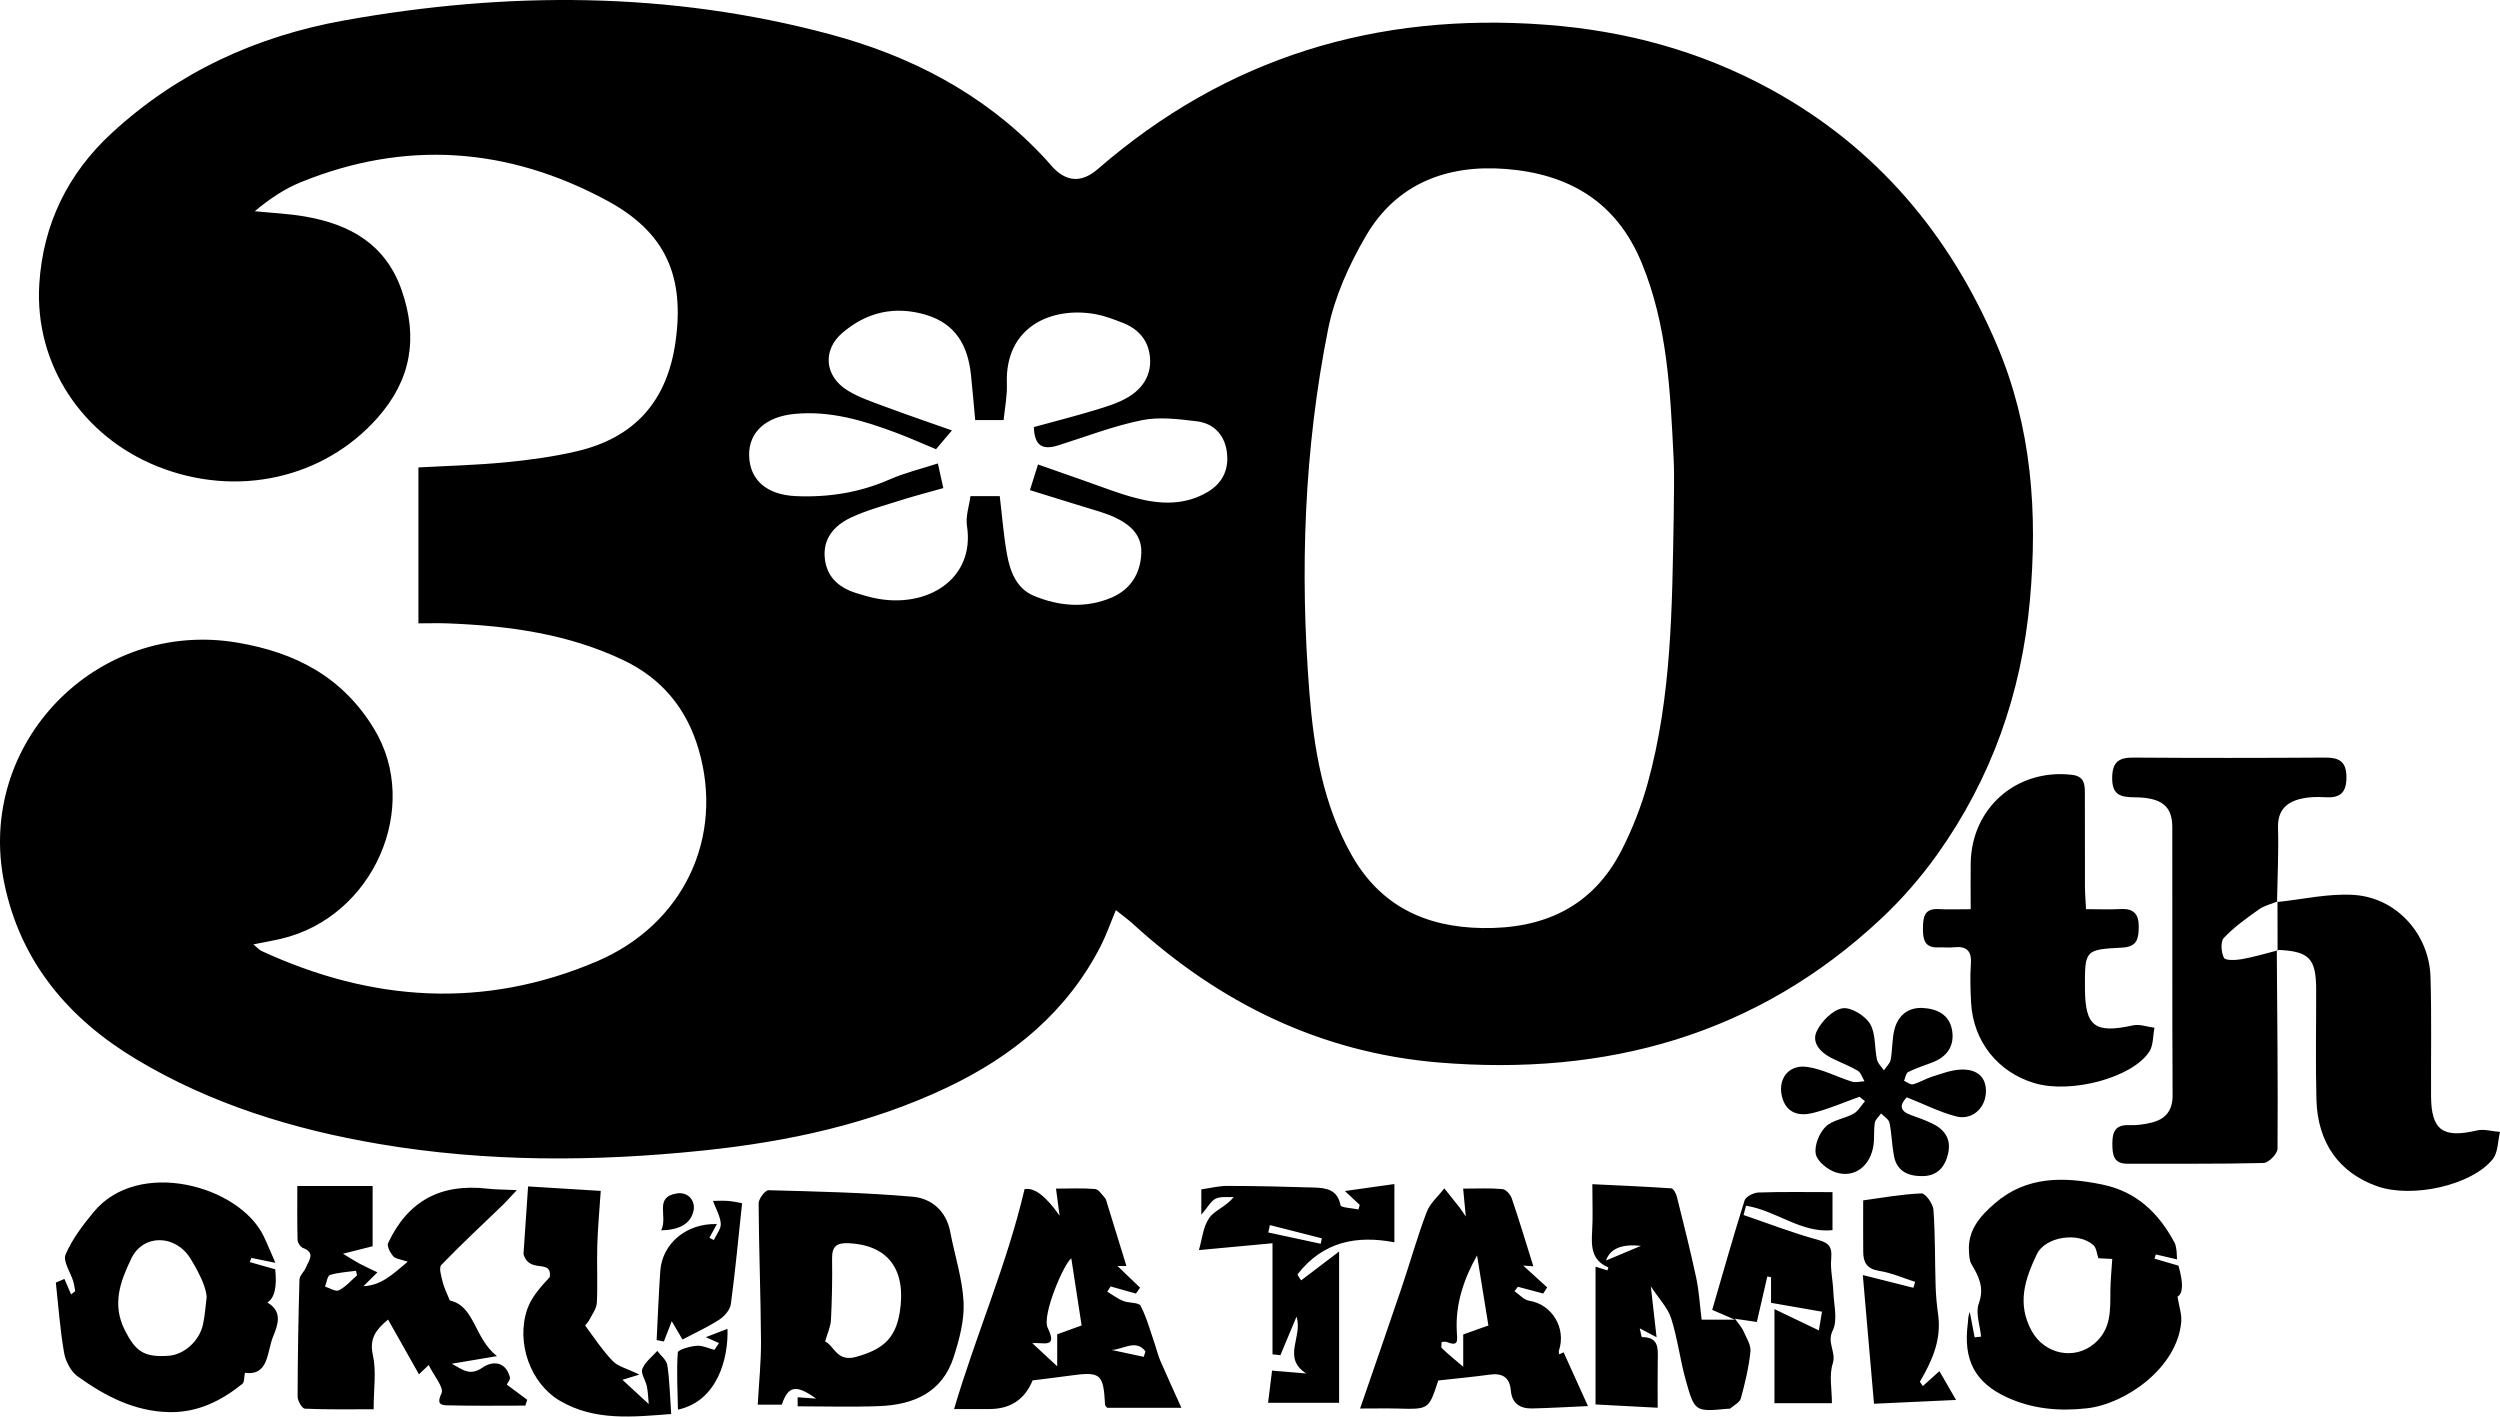 <svg fill="none" height="204" viewBox="0 0 360 204" width="360" xmlns="http://www.w3.org/2000/svg"><path d="m160.69 131.053c-.831 1.985-1.405 3.653-2.205 5.209-4.86 9.467-12.659 15.845-22.068 20.319-11.087 5.273-22.942 7.821-35.087 9.087-15.62 1.631-31.214 1.7-46.759-.939-12.343-2.097-24.208-5.75-34.942-12.187-9.65-5.788-16.666-13.925-19.021-25.405-4.12-20.115 13.319-38.058 33.612-34.593 8.314 1.416 15.089 4.903 19.654 12.423 6.818 11.222-.059 27.111-13.421 30.222-1.185.279-2.392.483-3.959.799.563.467.831.799 1.18.96 15.873 7.317 32.002 8.417 48.256 1.497 12.52-5.332 18.394-17.863 14.665-30.554-1.732-5.89-5.299-10.208-10.899-12.863-8.003-3.792-16.538-4.924-25.249-5.262-1.325-.048-2.65-.005-4.195-.005v-22.449c4.173-.231 8.357-.333 12.509-.735 3.454-.333 6.925-.805 10.299-1.593 8.368-1.963 13.013-7.242 14.215-15.755 1.336-9.468-1.416-15.781-9.859-20.341-14.215-7.676-29.025-8.797-44.136-2.634-2.355.96-4.506 2.419-6.593 4.163 2.414.247 4.854.349 7.242.762 6.442 1.116 11.592 3.964 13.909 10.605 2.387 6.85 1.395 12.901-3.497 18.41-7.724 8.701-20.212 11.544-31.643 6.979-10.857-4.334-17.766-14.714-17.037-26.3.536-8.529 4.071-15.846 10.406-21.687 9.532-8.792 20.85-13.974 33.52-16.248 23.42-4.2 46.775-4.195 69.879 1.985 11.554 3.09 21.976 8.448 30.382 17.23.494.515.982 1.041 1.443 1.588 2.121 2.489 4.39 2.688 6.807.595 18.544-16.092 40.118-22.594 64.477-20.775 11.506.858 22.336 3.792 32.421 9.312 15.245 8.347 25.807 20.915 32.56 36.809 5.026 11.823 5.89 24.16 4.748 36.798-1.213 13.378-5.542 25.619-13.33 36.546-2.366 3.32-5.102 6.464-8.079 9.253-17.964 16.838-39.646 22.712-63.699 20.722-16.977-1.406-31.541-8.54-44.066-19.976-.692-.633-1.459-1.18-2.441-1.963zm80.328-56.559c0-2.859.123-5.723-.021-8.572-.478-9.532-.864-19.048-4.608-28.103-3.659-8.851-10.552-12.777-19.536-13.486-8.422-.665-15.712 2.06-20.132 9.591-2.441 4.157-4.538 8.808-5.477 13.496-3.449 17.251-4.077 34.727-2.693 52.268.644 8.143 1.964 16.109 6.051 23.382 4.147 7.376 10.648 10.434 18.834 10.568 8.856.144 15.91-3.053 20.061-11.185 1.572-3.073 2.86-6.367 3.777-9.693 3.46-12.519 3.508-25.41 3.739-38.262zm-91.544-7.612c2.301.81 4.382 1.545 6.463 2.269 2.527.874 5.021 1.883 7.596 2.559 3.524.928 7.081 1.094 10.39-.88 2.248-1.341 3.117-3.422 2.715-5.943-.381-2.376-1.953-3.932-4.27-4.216-2.634-.322-5.418-.676-7.961-.161-4.076.832-8.014 2.36-12.005 3.615-2.092.66-3.449.263-3.524-2.628 2.956-.81 5.965-1.577 8.926-2.478 1.609-.488 3.267-.992 4.688-1.851 2.098-1.266 3.364-3.224 3.095-5.82-.257-2.473-1.759-4.045-4.012-4.903-1.244-.477-2.516-.966-3.819-1.207-6.255-1.132-13.073 1.738-12.767 10.02.064 1.743-.3 3.503-.467 5.23h-4.092c-.215-2.323-.392-4.452-.617-6.571-.446-4.146-2.194-7.306-6.48-8.583-4.49-1.336-8.535-.392-12.016 2.586-2.929 2.505-2.575 6.271.74 8.309 1.647 1.014 3.551 1.641 5.381 2.323 3.057 1.143 6.147 2.194 9.639 3.428-1.025 1.207-1.674 1.974-2.291 2.704-2.097-.869-3.888-1.674-5.723-2.36-4.71-1.77-9.489-3.208-14.617-2.725-4.179.392-6.646 2.65-6.571 6.003.08 3.471 2.483 5.643 6.694 5.836 4.694.214 9.232-.499 13.587-2.419 2.146-.944 4.463-1.491 6.899-2.285.327 1.486.525 2.398.783 3.551-2.114.601-4.088 1.105-6.029 1.722-2.452.778-4.973 1.443-7.29 2.532-2.377 1.116-4.077 3.031-3.739 5.933.332 2.854 2.28 4.307 4.881 5.042.773.22 1.54.461 2.328.622 7.44 1.55 14.446-2.687 13.255-10.412-.214-1.395.327-2.902.504-4.286h4.217c.343 2.854.547 5.606 1.029 8.314.446 2.51 1.358 4.999 3.906 6.056 3.653 1.507 7.504 1.824 11.221.22 2.666-1.153 4.099-3.412 4.227-6.33.124-2.736-1.7-4.222-3.899-5.235-1.449-.665-3.02-1.051-4.549-1.534-2.511-.788-5.026-1.556-7.59-2.349.423-1.346.713-2.269 1.164-3.707zm178.497 69.981c-1.711.429-3.412.949-5.144 1.255-.864.155-2.377.22-2.581-.188-.402-.799-.515-2.35 0-2.886 1.475-1.561 3.278-2.838 5.043-4.093.772-.547 1.775-.772 2.676-1.142l-.075.08c.065-3.567.247-7.134.145-10.696-.07-2.457 1.164-3.664 3.283-4.168 1.11-.263 2.312-.3 3.454-.225 2.109.139 3.112-.547 3.117-2.849.005-2.322-1.051-2.869-3.122-2.859-9.199.059-18.404.065-27.604 0-2.172-.016-3.004.751-3.009 2.972-.005 2.419 1.223 2.736 3.208 2.747 3.915.021 5.444 1.265 5.45 4.285.021 12.864-.027 25.727.043 38.59.01 2.312-1.063 3.503-3.117 3.991-1.03.247-2.119.386-3.17.343-1.996-.08-2.398 1.02-2.387 2.693.01 1.572.145 2.875 2.21 2.865 6.523-.027 13.045.053 19.563-.108.719-.016 2.006-1.325 2.011-2.043.07-9.549-.043-19.102-.107-28.656l.107.086zm-64.155 65.201h-8.293v-13.55c2.328 1.116 4.269 2.044 6.394 3.063.144-.875.284-1.69.45-2.693-2.451-.429-4.779-.831-7.338-1.277v-3.69c-.177-.038-.354-.075-.536-.108-.499 2.178-1.003 4.356-1.508 6.555-1.099-.16-1.85-.273-3.154-.466.596.837.982 1.234 1.191 1.711.424.982 1.137 2.038 1.041 2.998-.231 2.28-.773 4.549-1.384 6.765-.161.59-1.009.992-1.55 1.469-.049.043-.172 0-.263.011-4.758.451-4.833.478-6.115-4.103-.821-2.929-1.175-5.997-2.098-8.894-.483-1.518-1.738-2.795-2.934-4.619.284 2.548.52 4.624.826 7.322-1.073-.563-1.652-.874-2.419-1.276.123.482.225 1.26.332 1.26 2.468 0 2.286 1.695 2.259 3.353-.032 2.21-.011 4.425-.011 6.818-3.041-.161-5.777-.306-8.947-.472v-19.842c.359.112 1.03.322 1.705.536.059-.177.156-.424.145-.429-2.457-1.014-2.473-3.052-2.338-5.262.123-2.044.026-4.104.026-6.721 3.884.187 7.639.343 11.388.6.295.022.676.757.789 1.218.965 3.867 1.942 7.735 2.773 11.629.408 1.894.515 3.857.789 6.057h4.785c-1.304-.558-2.103-.907-3.262-1.406 1.524-5.225 3.009-10.519 4.662-15.76.171-.552 1.292-1.115 1.99-1.142 3.47-.118 6.946-.054 10.669-.054v5.471c-4.468.499-8.17-2.859-12.45-3.508-.118.446-.242.891-.36 1.331 3.557 1.212 7.065 2.585 10.68 3.567 1.69.456 2.087 1.073 1.942 2.719-.139 1.577.252 3.197.311 4.801.075 1.872.649 4.045-.091 5.541-.89 1.792.542 3.101 0 4.775-.536 1.673-.118 3.653-.118 5.696zm-32.55-20.55c1.679-.703 3.358-1.411 5.032-2.114-2.768-.3-4.446.404-5.032 2.114zm68.967-53.701c-.016-4.554-.011-9.108-.011-13.662 0-1.341-.15-2.393-1.92-2.586-7.912-.879-14.403 4.758-14.521 12.745-.032 2.119 0 4.233 0 6.614-1.786 0-3.197.065-4.603-.016-2.081-.123-2.258 1.138-2.274 2.747-.016 1.63.231 2.875 2.269 2.768.714-.038 1.438.069 2.14-.011 1.813-.204 2.629.434 2.495 2.376-.129 1.867-.07 3.75.032 5.622.306 5.557 3.873 10.02 9.178 11.576 5.214 1.528 13.963-.767 16.468-4.522.611-.918.526-2.302.756-3.471-1.035-.129-2.135-.552-3.09-.343-5.498 1.207-6.898.177-6.919-5.338-.022-5.503-.027-5.584 5.369-5.857 2.183-.113 2.366-1.341 2.377-3.026.01-1.807-.735-2.623-2.581-2.526-1.587.08-3.181.016-5.01.016-.059-1.191-.145-2.151-.145-3.106zm27.727 1.996c0 2.349.005 4.699.011 7.054l-.108-.086c4.657.177 5.66 1.191 5.665 5.75.011 5.273-.102 10.546.038 15.814.166 6.243 3.298 10.562 8.754 12.482 5.021 1.765 13.582-.113 16.634-3.905.772-.96.719-2.591 1.046-3.916-1.121-.086-2.307-.461-3.347-.215-4.882 1.154-6.555-.032-6.582-4.951-.032-5.718.091-11.441-.08-17.154-.183-6.148-4.871-11.404-11.013-11.812-3.658-.247-7.392.644-11.088 1.025l.075-.081zm-213.107 71.396c.869.065 1.738.129 2.672.193-2.897-2.065-4.018-1.866-4.946.869h-3.465c.177-3.164.493-6.168.472-9.167-.043-6.608-.306-13.212-.344-19.82 0-.655.945-1.899 1.422-1.889 6.93.183 13.877.333 20.781.939 2.682.236 4.817 2.033 5.391 5.064.638 3.374 1.754 6.716 1.92 10.106.129 2.639-.617 5.423-1.448 7.982-1.642 5.037-5.751 6.802-10.643 6.995-3.926.155-7.869.032-11.801.032 0-.435 0-.869-.005-1.304zm3.964-8.019c1.261.483 1.642 2.993 4.437 2.21 3.545-.998 5.653-2.366 6.308-6.405.96-5.949-1.47-9.677-7.328-9.966-1.727-.086-2.435.418-2.413 2.199.042 2.945-.011 5.89-.161 8.829-.054 1.009-.526 2.001-.848 3.138zm194.671-11.839c-1.218-.284-2.135-.499-3.053-.708-.064.204-.123.403-.187.606 1.105.322 2.215.649 3.449 1.009.722 2.503.677 3.993-.134 4.468.22 1.406.627 2.527.536 3.616-.547 6.571-7.944 11.828-13.603 12.461-3.975.445-7.837.101-11.507-1.588-4.618-2.13-6.313-5.386-5.621-10.659.07-.509.011-1.035.284-1.604.231 1.213.461 2.42.698 3.632.311-.038.616-.07.927-.107-.15-1.604-.831-3.401-.332-4.769.842-2.317-.022-3.916-1.068-5.702-.289-.488-.3-1.17-.343-1.765-.214-3.079 1.615-5.134 3.712-6.947 4.586-3.964 9.908-3.851 15.449-2.725 4.967 1.009 8.159 4.109 10.444 8.385.161.305.204.681.268 1.035.048.252.038.515.086 1.373zm-11.319-.166c-.241-.692-.284-1.47-.692-1.851-2.103-1.979-6.941-1.303-8.175 1.288-1.684 3.529-2.918 7.091-.724 11.066 1.824 3.299 6.115 4.259 9.028 1.776 2.462-2.103 2.264-4.844 2.29-7.607.017-1.491.172-2.982.269-4.565-.757-.037-1.449-.075-1.996-.102zm-243.457.51c-1.041-.37-1.765-.413-2.097-.8-.429-.504-.933-1.459-.724-1.899 2.859-6.072 7.563-8.593 14.258-7.831 1.212.139 2.446.129 4.275.214-.944 1.003-1.486 1.631-2.081 2.2-2.945 2.848-5.96 5.632-8.797 8.582-.381.397 0 1.631.199 2.441.188.799.585 1.55 1.03 2.671 3.615.8 3.454 5.354 6.78 8.014-2.607.44-4.436.746-6.512 1.095 1.523.783 2.564 1.856 4.452.547 1.427-.987 3.315-.912 3.932 1.389.091.343-.343.826-.451 1.068.982.729 1.963 1.459 2.945 2.183-.091.279-.188.563-.279.842-3.782 0-7.564.059-11.345-.043-.917-.027-1.411-.316-.724-1.716.402-.821-1.116-2.591-1.84-4.083-.381.365-.73.692-1.4 1.336-1.502-2.666-2.956-5.235-4.452-7.885-1.593 1.346-2.757 2.596-2.183 5.133.515 2.291.107 4.785.107 7.784-3.385 0-6.646.059-9.897-.081-.392-.016-1.057-1.132-1.051-1.738.011-5.621.107-11.248.268-16.87.016-.579.692-1.116.928-1.722.376-.982 1.464-2.097-.424-2.816-.365-.14-.767-.746-.778-1.143-.07-2.564-.038-5.133-.038-7.778h10.846v8.674c-1.127.284-2.291.579-4.27 1.078 1.191.719 1.781 1.111 2.403 1.438.837.44 1.706.831 2.559 1.239-.595.59-1.185 1.18-2.012 1.996 2.586-.108 4.195-1.706 6.383-3.525zm-7.295 1.963c-.054-.22-.102-.44-.156-.66-1.255.177-2.548.231-3.744.606-.376.118-.483 1.089-.714 1.669.676.203 1.54.772 1.996.536.982-.499 1.754-1.411 2.612-2.156zm-11.785-.864c.275 2.543-.102 4.132-1.132 4.769 2.215 1.293 1.534 3.176.842 4.86-.928 2.258-.606 5.729-4.077 5.268-.134.67-.064 1.346-.349 1.577-3.052 2.451-6.415 4.141-10.471 4.082-5.058-.075-9.312-2.312-13.26-5.145-.976-.702-1.738-2.156-1.953-3.379-.585-3.347-.821-6.753-1.191-10.133.413-.177.821-.348 1.234-.525l.96 2.226c.199-.156.397-.306.595-.462-.091-.466-.14-.949-.279-1.405-.397-1.314-1.523-2.918-1.11-3.873.949-2.215 2.489-4.238 4.045-6.12 6.421-7.778 20.888-3.847 24.455 3.427.526 1.078.971 2.199 1.716 3.889-1.566-.322-2.51-.515-3.454-.708-.081.199-.156.402-.236.601 1.159.327 2.317.654 3.674 1.041zm-9.87 3.959c-.082-1.255-.853-3.083-2.312-5.482-2.13-3.503-6.802-3.637-8.534-.048-1.566 3.24-2.848 6.581-.928 10.347 1.513 2.972 2.682 3.927 6.292 3.664 2.232-.161 4.425-2.098 4.957-4.528.284-1.298.359-2.639.526-3.958zm181.313-11.581c-.15-1.561-.241-2.553-.381-4.007 2.001 0 3.841-.097 5.654.064.494.043 1.154.773 1.341 1.325 1.084 3.181 2.049 6.4 3.112 9.79-.725-.049-1.304-.086-1.46-.097 1.057.96 2.259 2.049 3.455 3.138l-.574.885c-1.212-.322-2.43-.649-3.642-.971-.167.21-.327.424-.494.633.698.478 1.352 1.256 2.103 1.374 3.283.509 5.386 3.91 4.297 7.193-.054.155.016.349.032.526.214-.097.429-.188.644-.285 1.088 2.398 2.172 4.796 3.508 7.741-3.144.139-5.584.284-8.03.338-1.733.037-2.919-.703-3.079-2.586-.167-1.931-1.245-2.537-3.085-2.28-2.462.338-4.946.569-7.365.837-1.357 4.179-1.357 4.163-5.814 4.045-1.69-.043-3.38-.006-5.445-.006 2.065-5.991 4.05-11.688 5.981-17.401 1.228-3.626 2.258-7.327 3.615-10.905.483-1.272 1.669-2.269 2.532-3.396.724.907 1.459 1.808 2.178 2.72.209.268.392.563.917 1.336zm-.37 21.65v-4.657c1.384-.493 2.575-.917 3.626-1.292-.568-3.514-1.094-6.743-1.636-10.096-1.856 3.326-3.154 6.958-2.912 11.024.069 1.201.295 2.151-1.422 1.459-.22-.091-.51-.022-.762-.022 0 .311-.123.762.038.912.864.826 1.792 1.577 3.074 2.672zm-73.317 6.082c3.17-10.744 7.596-20.77 10.149-31.664 1.384-.283 3.065.991 5.042 3.819-.187-1.394-.316-2.376-.515-3.894 2.012 0 3.836-.097 5.638.059.504.043.971.799 1.406 1.277.166.182.219.482.3.74.917 2.961 1.829 5.916 2.8 9.071h-1.287c.944.906 2.097 2.011 3.25 3.116-.198.284-.402.563-.601.848-1.212-.344-2.424-.682-3.642-1.025-.161.252-.316.504-.477.751.756.456 1.47 1.009 2.274 1.336.826.338 2.259.182 2.527.708.906 1.759 1.421 3.723 2.076 5.611.262.756.434 1.545.751 2.274.928 2.14 1.904 4.265 3.041 6.791h-10.691c-.107-.15-.295-.284-.3-.424-.241-4.516-.622-4.827-5.134-4.194-1.764.246-3.534.455-5.299.675-1.127 2.747-3.197 4.122-6.212 4.125-1.593 0-3.192 0-5.096 0zm16.881-21.692c-1.003.622-4.286 8.186-3.395 10.009 1.475 3.01-.655 2.049-2.227 2.194 1.186 1.1 2.243 2.082 3.589 3.331v-4.602c1.282-.467 2.478-.901 3.519-1.277-.542-3.508-1.035-6.705-1.486-9.66zm10.428 14.177.252-.772c-1.346-1.856-3.235-.258-4.892-.225 1.55.332 3.095.665 4.645.997zm8.293-20.475v-3.642c1.293-.182 2.516-.499 3.733-.499 4.179.011 8.358.102 12.531.236 1.722.054 3.353.29 3.782 2.554.064.348 1.684.407 2.585.6l.177-.654c-.686-.649-1.378-1.293-2.129-2.001 2.376-.332 4.624-.649 7.123-1.003v8.39c-5.364-1.03-10.245-.151-13.93 4.591-.07-.241-.038.022.075.236.161.301.381.574.434.649 1.679-1.276 3.305-2.515 5.461-4.151v21.789h-10.23c.183-1.486.354-2.854.574-4.64 1.577.134 3.085.257 4.919.413-3.54-2.264-.44-5.322-1.4-8.175-.82 1.963-1.571 3.749-2.317 5.541l-1.137-.123v-15.996c-3.809.354-6.845.638-10.6.987.472-1.588.606-3.385 1.497-4.64.788-1.111 2.419-1.615 3.519-3.004-.875.059-1.856-.113-2.591.236-.687.322-1.116 1.196-2.076 2.317zm17.192 4.19.166-.783c-2.494-.633-4.988-1.272-7.483-1.905-.075.354-.15.708-.23 1.062 2.515.542 5.031 1.084 7.547 1.626zm78.375-20.534c-.536.617-.965 1.427-1.636 1.802-1.308.73-3.063.907-4.05 1.899-.917.917-1.625 2.693-1.4 3.9.194 1.046 1.679 2.253 2.849 2.644 2.714.902 5.037-.901 5.466-3.926.15-1.057.016-2.157.188-3.203.08-.482.59-.901.906-1.346.419.445 1.1.837 1.207 1.346.322 1.561.343 3.187.638 4.758.424 2.28 2.13 2.956 4.174 2.918 2.113-.032 3.218-1.367 3.642-3.298.456-2.076-.547-3.444-2.35-4.303-.965-.455-1.974-.826-2.982-1.18-1.706-.6-1.674-1.469-.633-2.569 2.468.982 4.72 2.13 7.108 2.752 2.231.584 4.119-1.1 4.28-3.31.161-2.226-1.153-3.572-3.701-3.428-1.379.081-2.741.612-4.082 1.03-.928.295-1.781.842-2.72 1.089-.354.097-.847-.322-1.277-.509.188-.429.258-1.089.58-1.25 1.11-.558 2.306-.944 3.47-1.384 2.098-.799 3.219-2.323 2.881-4.554-.354-2.339-2.194-3.208-4.286-3.299-2.135-.097-3.567 1.153-4.055 3.202-.328 1.379-.252 2.848-.515 4.249-.102.552-.639 1.024-.977 1.534-.343-.515-.874-.993-.997-1.556-.376-1.733-.156-3.776-1.014-5.171-.724-1.18-2.779-2.425-3.986-2.205-1.405.253-2.961 1.851-3.658 3.262-.805 1.625.461 3.041 2.028 3.851 1.266.655 2.628 1.143 3.851 1.862.467.273.66 1.003.982 1.528-.606.027-1.266.226-1.808.054-2.189-.681-4.297-1.84-6.528-2.13-2.736-.354-4.297 1.969-3.46 4.587.697 2.183 2.527 2.516 4.35 2.06 2.296-.574 4.49-1.54 6.727-2.339l.794.638zm-193.178 22.014c.864 2.956 4.125.569 3.792 3.315-1.336 1.438-2.644 2.897-3.235 4.603-1.663 4.785.418 10.701 4.678 13.206 5.026 2.956 10.514 2.334 16.039 1.915-.182-2.617-.225-4.849-.558-7.038-.113-.74-.939-1.373-1.443-2.054-.751.853-1.776 1.604-2.156 2.596-.252.655.483 1.652.654 2.516.172.842.188 1.717.268 2.543-1.411-1.298-2.602-2.398-3.782-3.487.402-.123.992-.306 2.435-.756-1.776-.869-3.068-1.154-3.835-1.948-1.486-1.539-2.682-3.358-3.953-5.095-.054-.076.397-.462.536-.746.413-.837 1.084-1.674 1.127-2.543.14-2.757-.021-5.53.064-8.293.075-2.548.316-5.09.499-7.826-3.578-.22-6.855-.424-10.465-.644-.263 3.857-.499 7.381-.66 9.731zm201.08 18.394c1.743-2.961 3.127-6.013 2.639-9.613-.193-1.389-.327-2.794-.37-4.194-.113-3.659-.048-7.322-.311-10.965-.065-.863-1.164-2.381-1.733-2.355-2.934.129-5.847.66-8.384 1.004 0 2.746-.021 5.106.005 7.466.016 1.508.574 2.42 2.302 2.688 1.764.279 3.454 1.035 5.176 1.582-.086.285-.172.569-.257.853-2.334-.585-4.662-1.175-7.28-1.834.547 6.281 1.073 12.369 1.61 18.533 3.889-.183 7.686-.36 11.817-.547-.896-1.551-1.658-2.87-2.398-4.152-.944.853-1.663 1.502-2.382 2.151-.144-.209-.289-.413-.434-.622zm-172.86-8.964c.735-.477 1.529-1.394 1.642-2.204.644-4.78 1.089-9.586 1.62-14.542-.333-.059-1.111-.247-1.899-.322-.697-.07-1.411-.016-2.296-.016.424 1.148 1.051 2.194 1.126 3.272.054.761-.638 1.577-1.003 2.365-.209-.107-.423-.22-.633-.327.338-.622.682-1.25 1.079-1.974-4.415-.129-7.896 2.827-8.159 6.797-.22 3.298-.354 6.603-.52 9.907.349.07.692.14 1.041.209.343-.879.681-1.759 1.137-2.923.547.933.928 1.588 1.545 2.639 1.969-1.041 3.734-1.84 5.337-2.886zm-.718 4.367c-.864-.215-1.744-.66-2.586-.585-.96.081-2.66.558-2.693.966-.193 2.693-.027 5.412.021 8.228 5.814-1.255 7.29-7.633 7.134-11.635-.987.381-1.926.741-3.122 1.202.874.386 1.389.617 1.904.842-.22.327-.439.655-.659.982zm-3.01-20.046c.29-1.368-.724-2.762-2.446-2.473-3.288.553-1.202 3.262-2.215 5.311 2.596-.054 4.254-.928 4.661-2.838z" fill="#000"/></svg>